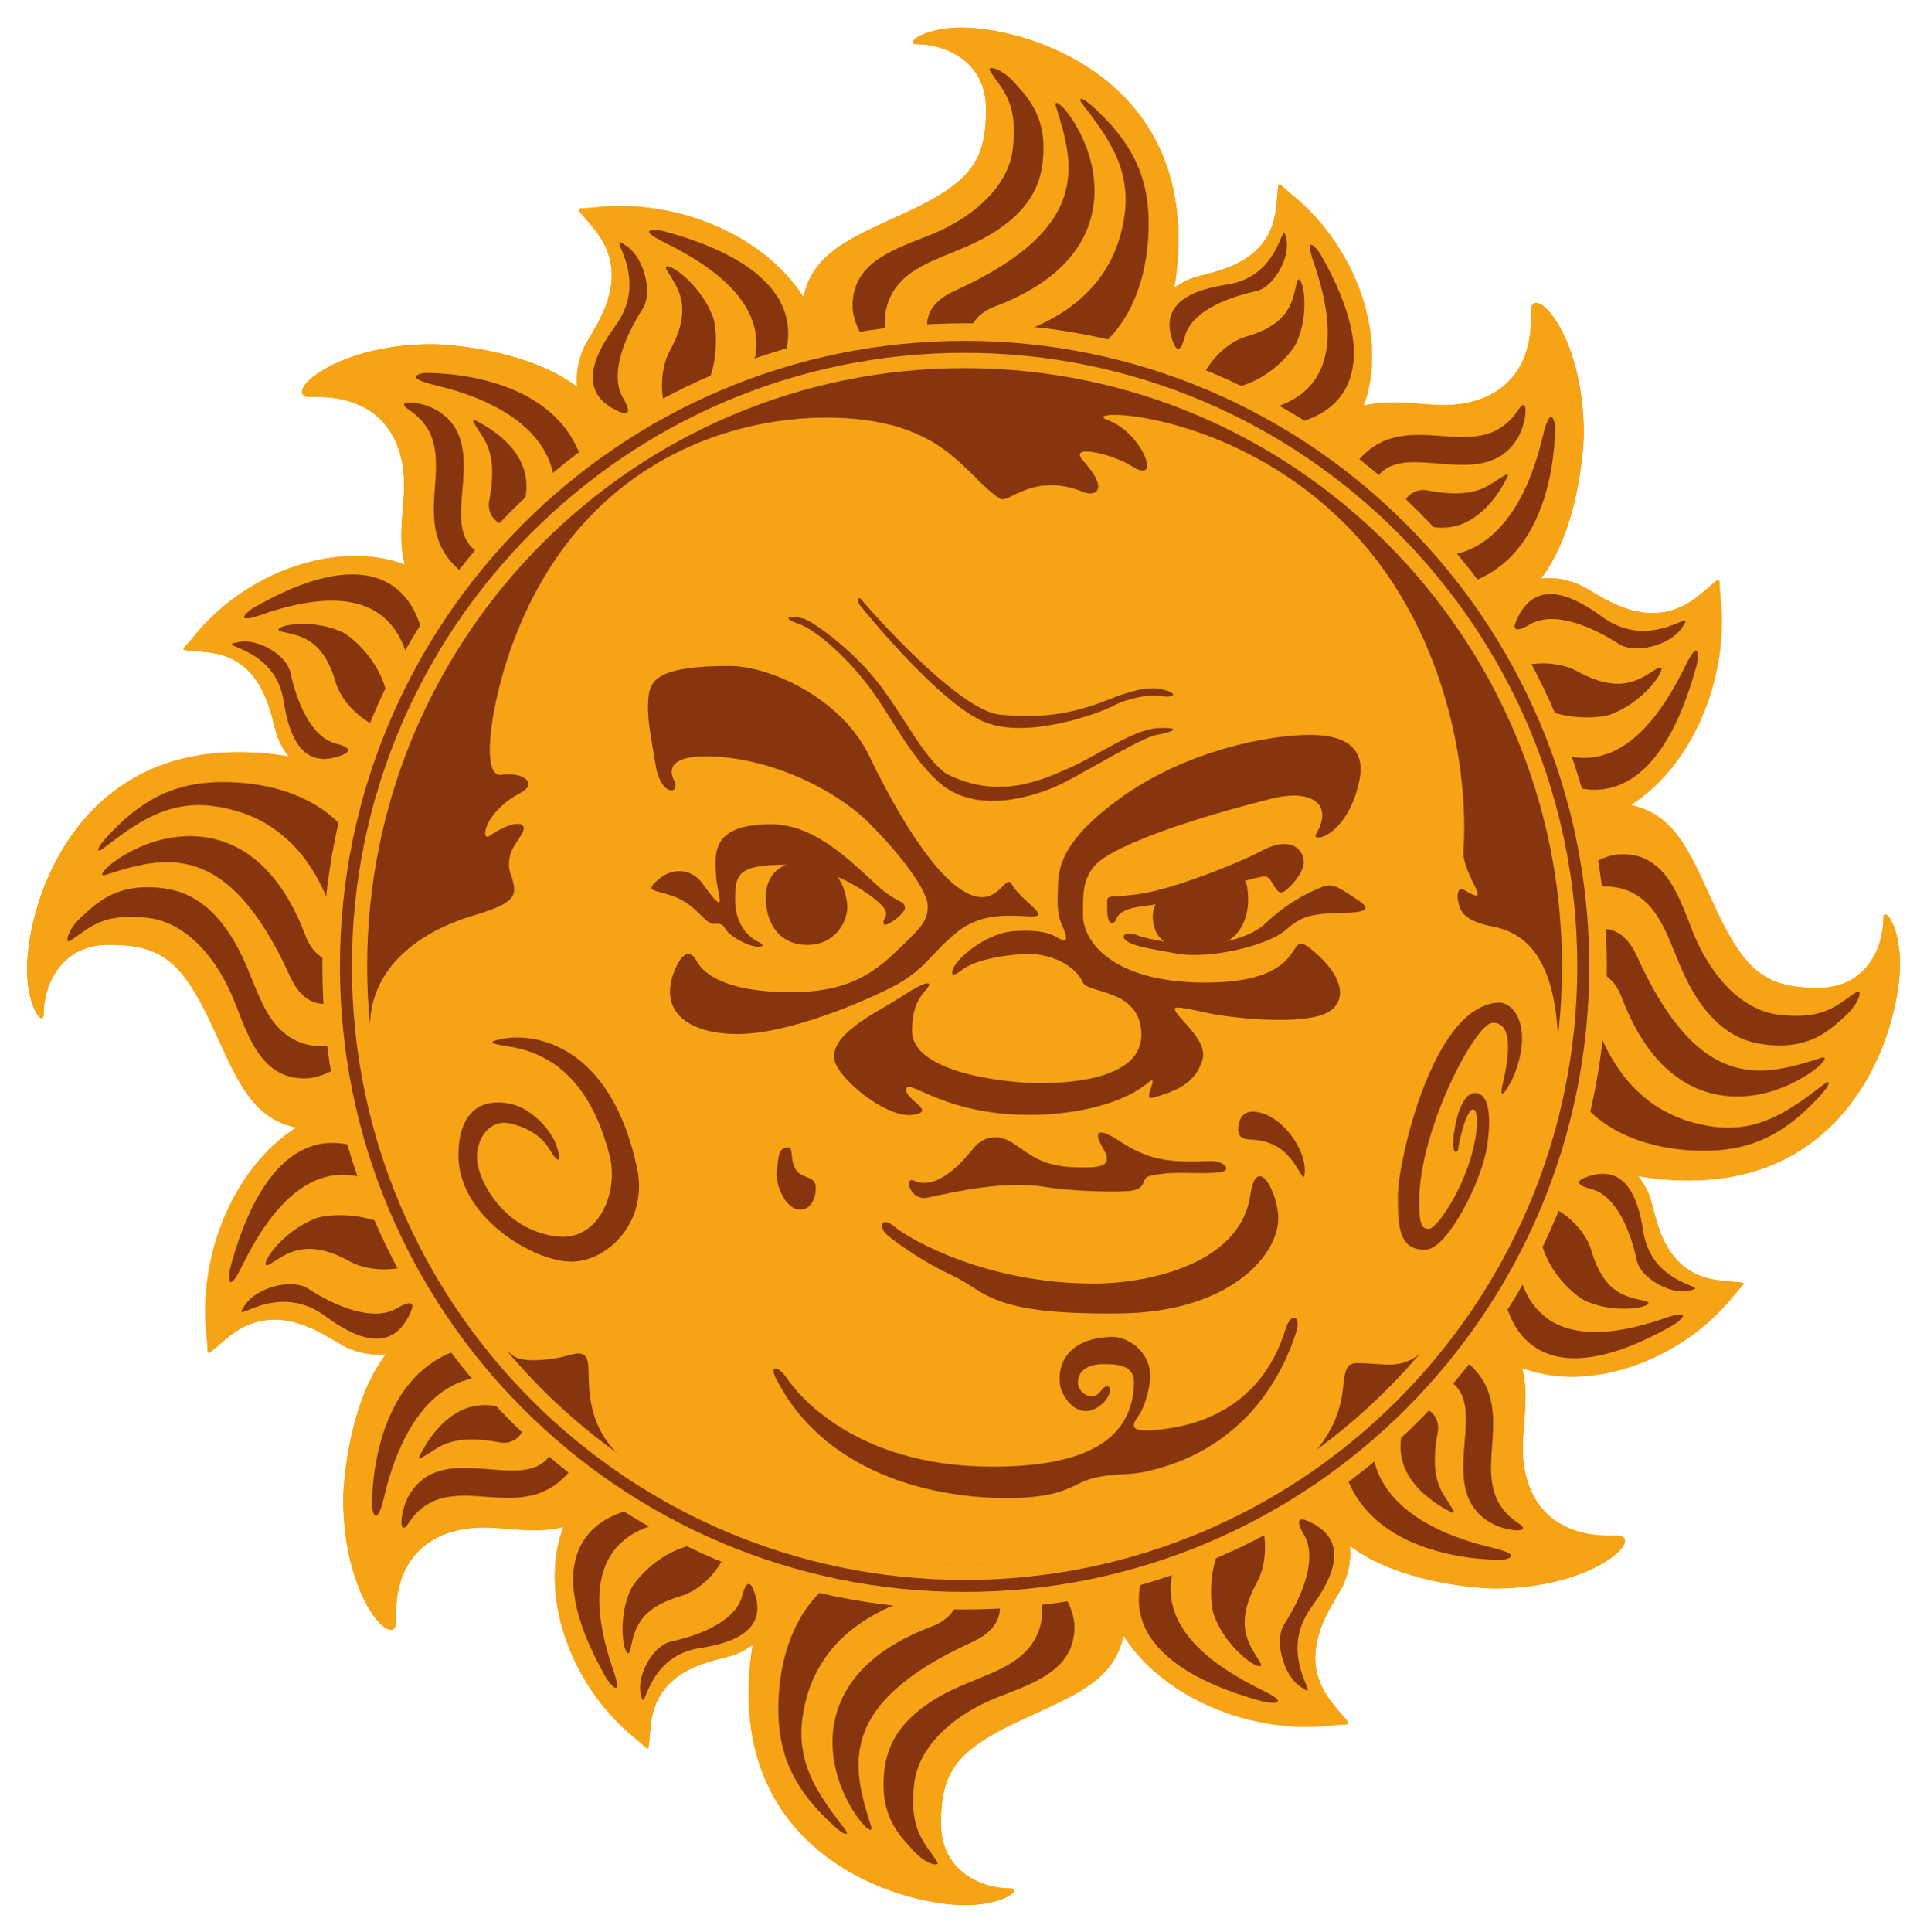 <svg xmlns="http://www.w3.org/2000/svg" version="1.1" xmlns:xlink="http://www.w3.org/1999/xlink" width="424" height="425"><svg width="424" height="425" viewBox="0 0 424 425" fill="none" xmlns="http://www.w3.org/2000/svg">
<path fill-rule="evenodd" clip-rule="evenodd" d="M418.042 211.138C418.454 224.331 408.887 259.692 371.603 259.692C334.32 259.692 331.025 231.657 331.025 217.322C331.025 202.987 339.737 176.664 354.086 176.664C368.436 176.664 371.508 187.193 377.844 200.608C384.211 214.055 388.994 217.322 400.049 217.322C411.105 217.322 414.399 207.776 414.399 202.131C414.399 199.245 417.788 203.05 418.042 211.138Z" fill="#F6A315"></path>
<path fill-rule="evenodd" clip-rule="evenodd" d="M391.401 229.978C385.351 229.915 378.572 228.329 372.522 218.18C367.517 209.744 366.757 200.23 359.059 196.329C354.498 194.014 348.923 195.251 346.737 196.329C345.28 197.059 342.556 199.596 344.203 196.329C346.705 191.35 352.566 187.988 356.779 187.925C367.961 187.703 370.115 200.389 373.662 207.715C378.002 216.69 384.369 222.398 391.401 223.223C401.823 224.46 404.452 220.749 408.57 218.18C409.742 217.451 409.235 220.495 406.321 223.223C402.773 226.521 398.972 230.042 391.401 229.978Z" fill="#86350F"></path>
<path fill-rule="evenodd" clip-rule="evenodd" d="M393.904 238.503C384.179 243.102 366.314 244.719 356.747 219.221C353.991 211.863 345.977 211.832 341.922 215.542C339.578 217.699 341.004 209.326 347.878 205.647C351.394 203.776 356.747 202.793 360.2 210.404C374.011 240.882 388.044 236.759 400.778 232.7C402.9 232.065 400.24 235.522 393.904 238.503Z" fill="#86350F"></path>
<path fill-rule="evenodd" clip-rule="evenodd" d="M376.26 253.13C360.549 253.574 344.108 246.66 342.62 228.71C342.176 223.382 349.272 220.274 351.521 226.236C357.634 242.189 368.468 246.724 377.052 247.865C387.221 249.198 394.094 244.091 401.538 238.351C402.425 237.685 403.788 237.875 398.529 243.077C392.067 249.546 385.352 252.876 376.26 253.13Z" fill="#86350F"></path>
<path fill-rule="evenodd" clip-rule="evenodd" d="M378.54 131.314C380.916 152.594 368.974 175.143 351.742 180.376C334.478 185.609 317.341 162.553 321.49 145.839C325.386 130.204 337.297 124.02 347.687 128.713C351.773 130.553 362.48 139.845 373.377 131.346C379.459 126.557 377.97 126.113 378.54 131.314Z" fill="#F6A315"></path>
<path fill-rule="evenodd" clip-rule="evenodd" d="M373.251 146.567C360.834 191.982 334.004 168.83 330.868 159.57C329.917 156.747 332.071 158.84 334.415 160.743C350.951 174.031 362.608 163.344 370.78 146.567C374.107 139.748 373.758 144.791 373.251 146.567Z" fill="#86350F"></path>
<path fill-rule="evenodd" clip-rule="evenodd" d="M347.118 147.71C357.001 153.165 361.341 148.979 364.603 147.076C367.771 145.205 362.925 153.99 354.34 157.193C352.376 157.922 339.452 159.857 331.089 149.518C329.157 147.171 340.054 143.841 347.118 147.71Z" fill="#86350F"></path>
<path fill-rule="evenodd" clip-rule="evenodd" d="M352.471 135.657C363.716 143.967 374.043 132.391 369.956 138.258C367.422 141.905 359.851 143.998 356.24 141.683C350.253 137.814 341.891 134.23 336.569 137.402C334.51 138.639 332.419 139.273 333.655 136.482C337.741 127.063 346.009 130.9 352.471 135.657Z" fill="#86350F"></path>
<path fill-rule="evenodd" clip-rule="evenodd" d="M348.479 95.348C348.479 99.281 346.547 131.407 326.875 135.213C307.204 139.019 285.094 132.01 288.641 105.528C291.334 85.263 305.43 88.466 315.63 89.068C328.079 89.798 337.392 83.391 336.854 68.866C336.537 61.54 348.479 72.64 348.479 95.348Z" fill="#F6A315"></path>
<path fill-rule="evenodd" clip-rule="evenodd" d="M342.144 93.477C342.144 93.477 343.157 121.988 322.757 128.363C304.29 134.135 289.528 116.343 296.497 104.609C307.426 86.215 324.69 104.419 334.129 90.084C336.315 86.785 336.062 92.494 334.129 96.014C327.794 107.463 312.811 98.869 305.494 102.801C298.176 106.734 303.561 118.119 309.295 120.625C320.984 125.731 333.971 119.356 339.451 96.014C341.32 88.181 342.144 93.477 342.144 93.477Z" fill="#86350F"></path>
<path fill-rule="evenodd" clip-rule="evenodd" d="M330.835 106.482C329.156 109.432 322.725 119.739 311.385 114.76C306.19 112.476 309.706 107.053 314.046 107.878C323.707 109.717 326.875 107.243 329.092 105.816C332.102 103.913 332.514 103.533 330.835 106.482Z" fill="#86350F"></path>
<path fill-rule="evenodd" clip-rule="evenodd" d="M284.144 42.736C299.602 55.105 306.508 77.622 298.62 92.338C290.764 107.022 264.504 103.216 256.3 89.547C248.634 76.798 252.372 64.968 262.223 61.226C266.088 59.767 279.17 58.816 280.723 46.13C281.641 38.994 280.374 39.692 284.144 42.736Z" fill="#F6A315"></path>
<path fill-rule="evenodd" clip-rule="evenodd" d="M290.669 56.151C312.178 93.954 279.551 96.364 271.473 92.368C269.002 91.163 271.79 91.1 274.546 90.814C294.027 88.689 294.692 74.069 289.054 57.768C286.773 51.14 289.814 54.66 290.669 56.151Z" fill="#86350F"></path>
<path fill-rule="evenodd" clip-rule="evenodd" d="M274.325 74.004C284.335 71.086 284.461 65.536 285.316 62.174C286.172 58.876 288.738 67.788 285.221 75.494C284.398 77.27 277.239 86.975 265.012 85.675C262.224 85.389 267.166 76.065 274.325 74.004Z" fill="#86350F"></path>
<path fill-rule="evenodd" clip-rule="evenodd" d="M269.952 62.614C282.718 60.679 281.894 46.376 283.066 52.878C283.795 56.906 280.215 63.248 276.319 64.073C269.889 65.468 262.065 68.576 260.671 74.126C260.132 76.283 259.214 78.059 258.168 75.427C254.716 66.61 262.603 63.724 269.952 62.614Z" fill="#86350F"></path>
<path fill-rule="evenodd" clip-rule="evenodd" d="M213.219 419.088C200.041 419.501 164.722 409.923 164.722 372.595C164.722 335.267 192.724 331.969 207.042 331.969C221.36 331.969 247.652 340.69 247.652 355.057C247.652 369.423 237.135 372.5 223.736 378.843C210.305 385.217 207.042 390.006 207.042 401.075C207.042 412.143 216.577 415.441 222.215 415.441C225.098 415.441 221.297 418.835 213.219 419.088Z" fill="#F6A315"></path>
<path fill-rule="evenodd" clip-rule="evenodd" d="M194.403 392.416C194.467 386.359 196.05 379.572 206.187 373.514C214.613 368.503 224.116 367.742 228.012 360.036C230.325 355.469 229.089 349.887 228.012 347.699C227.284 346.24 224.75 343.512 228.012 345.162C232.986 347.667 236.343 353.534 236.407 357.752C236.597 368.947 223.958 371.104 216.64 374.624C207.676 378.969 201.974 385.344 201.15 392.384C199.915 402.818 203.621 405.451 206.187 409.574C206.916 410.747 203.875 410.24 201.15 407.322C197.856 403.801 194.34 400.027 194.403 392.416Z" fill="#86350F"></path>
<path fill-rule="evenodd" clip-rule="evenodd" d="M185.883 394.951C181.29 385.215 179.674 367.328 205.142 357.75C212.491 354.991 212.523 346.967 208.817 342.908C206.663 340.561 215.026 341.988 218.7 348.87C220.569 352.391 221.551 357.75 213.949 361.207C183.507 375.035 187.657 389.084 191.68 401.833C192.313 403.958 188.861 401.294 185.883 394.951Z" fill="#86350F"></path>
<path fill-rule="evenodd" clip-rule="evenodd" d="M171.279 377.287C170.835 361.556 177.741 345.096 195.67 343.606C200.992 343.162 204.096 350.266 198.141 352.518C182.207 358.638 177.677 369.485 176.537 378.079C175.207 388.26 180.307 395.142 186.04 402.595C186.705 403.483 186.515 404.846 181.32 399.614C174.858 393.112 171.532 386.357 171.279 377.287Z" fill="#86350F"></path>
<path fill-rule="evenodd" clip-rule="evenodd" d="M292.95 379.574C271.663 381.953 249.172 369.997 243.946 352.744C238.719 335.46 261.748 318.302 278.442 322.457C294.058 326.358 300.235 338.282 295.547 348.653C293.71 352.744 284.429 363.464 292.918 374.373C297.701 380.494 298.145 378.972 292.95 379.574Z" fill="#F6A315"></path>
<path fill-rule="evenodd" clip-rule="evenodd" d="M277.713 374.273C232.352 361.841 255.476 334.979 264.726 331.84C267.545 330.888 265.454 333.045 263.554 335.392C250.281 351.947 260.956 363.649 277.713 371.8C284.524 375.13 279.487 374.749 277.713 374.273Z" fill="#86350F"></path>
<path fill-rule="evenodd" clip-rule="evenodd" d="M276.573 348.079C271.124 357.974 275.306 362.319 277.206 365.586C279.075 368.757 270.301 363.905 267.101 355.31C266.373 353.344 264.44 340.404 274.767 332.032C277.111 330.129 280.437 341.039 276.573 348.079Z" fill="#86350F"></path>
<path fill-rule="evenodd" clip-rule="evenodd" d="M288.611 353.474C280.312 364.732 291.874 375.071 286.014 370.98C282.371 368.443 280.28 360.863 282.593 357.248C286.457 351.254 290.037 342.881 286.869 337.553C285.633 335.492 285 333.399 287.788 334.635C297.196 338.727 293.363 346.972 288.611 353.474Z" fill="#86350F"></path>
<path fill-rule="evenodd" clip-rule="evenodd" d="M328.839 349.443C324.911 349.443 292.822 347.508 289.021 327.814C285.22 308.119 292.22 285.982 318.671 289.534C338.912 292.23 335.713 306.343 335.111 316.555C334.382 329.019 340.781 338.343 355.289 337.804C362.638 337.487 351.551 349.443 328.839 349.443Z" fill="#F6A315"></path>
<path fill-rule="evenodd" clip-rule="evenodd" d="M330.741 343.134C330.741 343.134 302.263 344.148 295.896 323.724C290.131 305.235 307.902 290.456 319.622 297.433C337.995 308.375 319.812 325.659 334.13 335.11C337.425 337.298 331.723 337.044 328.207 335.11C316.771 328.767 325.356 313.766 321.428 306.44C317.5 299.114 306.128 304.505 303.626 310.246C298.526 321.948 304.893 334.951 328.207 340.438C336.031 342.309 330.741 343.134 330.741 343.134Z" fill="#86350F"></path>
<path fill-rule="evenodd" clip-rule="evenodd" d="M317.753 331.81C314.807 330.129 304.513 323.691 309.486 312.337C311.766 307.136 317.183 310.657 316.36 315.001C314.522 324.674 316.993 327.846 318.419 330.066C320.319 333.079 320.699 333.491 317.753 331.81Z" fill="#86350F"></path>
<path fill-rule="evenodd" clip-rule="evenodd" d="M381.423 285.061C369.069 300.538 346.579 307.452 331.881 299.555C317.214 291.69 321.015 265.399 334.668 257.184C347.402 249.51 359.218 253.252 362.956 263.115C364.413 266.984 365.363 280.082 378.034 281.636C385.161 282.556 384.464 281.256 381.423 285.061Z" fill="#F6A315"></path>
<path fill-rule="evenodd" clip-rule="evenodd" d="M368.024 291.566C330.265 313.1 327.858 280.434 331.849 272.347C333.053 269.874 333.116 272.664 333.401 275.424C335.524 294.928 350.127 295.594 366.409 289.949C373.029 287.697 369.513 290.742 368.024 291.566Z" fill="#86350F"></path>
<path fill-rule="evenodd" clip-rule="evenodd" d="M350.19 275.202C353.105 285.223 358.648 285.35 362.006 286.207C365.3 287.063 356.399 289.632 348.702 286.111C346.928 285.287 337.235 278.119 338.533 265.878C338.818 263.118 348.131 268.066 350.19 275.202Z" fill="#86350F"></path>
<path fill-rule="evenodd" clip-rule="evenodd" d="M361.562 270.854C363.494 283.635 377.781 282.81 371.319 283.984C367.296 284.713 360.96 281.129 360.137 277.228C358.743 270.79 355.638 262.957 350.063 261.562C347.909 261.022 346.135 260.103 348.765 259.056C357.571 255.599 360.453 263.496 361.562 270.854Z" fill="#86350F"></path>
<path fill-rule="evenodd" clip-rule="evenodd" d="M5.958 214.024C5.546 200.83 15.113 165.469 52.396 165.469C89.68 165.469 92.974 193.504 92.974 207.839C92.974 222.174 84.263 248.497 69.913 248.497C55.564 248.497 52.491 237.968 46.156 224.553C39.789 211.106 35.006 207.839 23.95 207.839C12.895 207.839 9.601 217.385 9.601 223.03C9.601 225.948 6.211 222.111 5.958 214.024Z" fill="#F6A315"></path>
<path fill-rule="evenodd" clip-rule="evenodd" d="M32.598 195.181C38.649 195.244 45.428 196.83 51.478 206.978C56.483 215.414 57.243 224.929 64.94 228.83C69.502 231.145 75.077 229.908 77.263 228.83C78.72 228.1 81.444 225.563 79.797 228.83C77.294 233.809 71.434 237.17 67.221 237.234C56.039 237.456 53.885 224.77 50.337 217.444C45.998 208.469 39.631 202.76 32.598 201.936C22.177 200.699 19.547 204.378 15.43 206.978C14.258 207.708 14.764 204.663 17.679 201.936C21.226 198.637 25.028 195.117 32.598 195.181Z" fill="#86350F"></path>
<path fill-rule="evenodd" clip-rule="evenodd" d="M30.096 186.657C39.821 182.058 57.687 180.441 67.253 205.939C70.009 213.297 78.023 213.329 82.078 209.618C84.422 207.461 82.996 215.834 76.122 219.513C72.606 221.384 67.253 222.367 63.8 214.756C49.989 184.278 35.956 188.433 23.222 192.46C21.068 193.126 23.761 189.67 30.096 186.657Z" fill="#86350F"></path>
<path fill-rule="evenodd" clip-rule="evenodd" d="M47.739 172.067C63.451 171.623 79.891 178.537 81.38 196.487C81.824 201.815 74.728 204.923 72.479 198.961C66.365 183.008 55.532 178.473 46.948 177.331C36.779 175.999 29.905 181.105 22.461 186.846C21.574 187.512 20.212 187.322 25.439 182.12C31.933 175.651 38.648 172.321 47.739 172.067Z" fill="#86350F"></path>
<path fill-rule="evenodd" clip-rule="evenodd" d="M45.458 293.849C43.083 272.537 55.025 250.02 72.257 244.787C89.521 239.554 106.658 262.611 102.508 279.324C98.612 294.96 86.701 301.144 76.343 296.45C72.257 294.611 61.55 285.318 50.653 293.818C44.54 298.638 46.028 299.082 45.458 293.849Z" fill="#F6A315"></path>
<path fill-rule="evenodd" clip-rule="evenodd" d="M50.749 278.596C63.166 233.181 89.997 256.332 93.133 265.593C94.083 268.416 91.929 266.322 89.585 264.419C73.05 251.131 61.392 261.819 53.22 278.596C49.862 285.414 50.242 280.404 50.749 278.596Z" fill="#86350F"></path>
<path fill-rule="evenodd" clip-rule="evenodd" d="M76.883 277.451C67 271.996 62.66 276.15 59.398 278.085C56.23 279.956 61.077 271.171 69.661 267.968C71.625 267.239 84.549 265.304 92.912 275.643C94.813 278.022 83.947 281.352 76.883 277.451Z" fill="#86350F"></path>
<path fill-rule="evenodd" clip-rule="evenodd" d="M71.528 289.505C60.283 281.196 49.956 292.772 54.043 286.905C56.577 283.257 64.148 281.164 67.759 283.479C73.746 287.349 82.108 290.932 87.43 287.761C89.489 286.524 91.58 285.858 90.344 288.681C86.226 298.131 77.99 294.294 71.528 289.505Z" fill="#86350F"></path>
<path fill-rule="evenodd" clip-rule="evenodd" d="M75.519 329.811C75.519 325.878 77.452 293.752 97.123 289.946C116.794 286.14 138.905 293.149 135.357 319.631C132.665 339.896 118.568 336.693 108.368 336.091C95.919 335.361 86.606 341.767 87.145 356.293C87.462 363.619 75.519 352.55 75.519 329.811Z" fill="#F6A315"></path>
<path fill-rule="evenodd" clip-rule="evenodd" d="M81.856 331.711C81.856 331.711 80.842 303.2 101.242 296.825C119.71 291.053 134.471 308.845 127.502 320.58C116.574 338.974 99.31 320.77 89.87 335.105C87.684 338.403 87.938 332.694 89.87 329.174C96.206 317.725 111.189 326.32 118.506 322.387C125.823 318.455 120.438 307.069 114.705 304.564C103.016 299.458 90.029 305.832 84.549 329.174C82.68 337.008 81.856 331.711 81.856 331.711Z" fill="#86350F"></path>
<path fill-rule="evenodd" clip-rule="evenodd" d="M93.165 318.709C94.844 315.76 101.274 305.453 112.615 310.432C117.81 312.715 114.294 318.138 109.954 317.314C100.292 315.474 97.125 317.948 94.907 319.375C91.898 321.246 91.486 321.659 93.165 318.709Z" fill="#86350F"></path>
<path fill-rule="evenodd" clip-rule="evenodd" d="M139.823 382.457C124.365 370.088 117.46 347.571 125.347 332.856C133.203 318.172 159.463 321.978 167.667 335.646C175.333 348.396 171.595 360.225 161.744 363.967C157.879 365.426 144.797 366.378 143.245 379.064C142.358 386.168 143.625 385.47 139.823 382.457Z" fill="#F6A315"></path>
<path fill-rule="evenodd" clip-rule="evenodd" d="M133.331 369.041C111.822 331.238 144.449 328.827 152.527 332.823C154.998 334.029 152.21 334.092 149.454 334.377C129.973 336.502 129.308 351.123 134.946 367.424C137.227 374.052 134.186 370.532 133.331 369.041Z" fill="#86350F"></path>
<path fill-rule="evenodd" clip-rule="evenodd" d="M149.675 351.158C139.665 354.075 139.538 359.625 138.683 362.987C137.828 366.285 135.262 357.374 138.778 349.667C139.602 347.891 146.76 338.186 158.988 339.487C161.775 339.804 156.802 349.096 149.675 351.158Z" fill="#86350F"></path>
<path fill-rule="evenodd" clip-rule="evenodd" d="M154.047 362.543C141.281 364.478 142.105 378.781 140.933 372.311C140.204 368.284 143.784 361.941 147.648 361.116C154.079 359.721 161.903 356.613 163.297 351.063C163.835 348.906 164.754 347.13 165.799 349.762C169.284 358.547 161.396 361.433 154.047 362.543Z" fill="#86350F"></path>
<path fill-rule="evenodd" clip-rule="evenodd" d="M210.78 6.071C210.97 6.071 211.192 6.071 211.414 6.071C225.035 5.976 259.278 15.839 259.278 52.564C259.278 89.892 231.275 93.191 216.957 93.191C202.639 93.191 176.348 84.469 176.348 70.102C176.348 55.736 186.864 52.66 200.264 46.317C213.695 39.942 216.957 35.153 216.957 24.085C216.957 13.017 207.423 9.718 201.784 9.718C198.902 9.718 202.703 6.325 210.78 6.071Z" fill="#F6A315"></path>
<path fill-rule="evenodd" clip-rule="evenodd" d="M229.596 32.744C229.533 38.802 227.949 45.589 217.813 51.646C209.387 56.657 199.884 57.418 195.987 65.125C193.675 69.692 194.91 75.273 195.987 77.462C196.716 78.921 199.25 81.648 195.987 79.999C191.014 77.493 187.656 71.626 187.593 67.408C187.403 56.213 200.042 54.056 207.359 50.505C216.324 46.16 222.026 39.785 222.849 32.744C224.085 22.31 220.378 19.678 217.813 15.555C217.084 14.382 220.125 14.889 222.849 17.807C226.144 21.359 229.66 25.165 229.596 32.744Z" fill="#86350F"></path>
<path fill-rule="evenodd" clip-rule="evenodd" d="M238.118 30.24C242.711 39.976 244.327 57.863 218.859 67.441C211.51 70.2 211.478 78.224 215.184 82.283C217.338 84.63 208.975 83.203 205.301 76.321C203.432 72.8 202.45 67.441 210.052 63.984C240.494 50.156 236.344 36.107 232.321 23.358C231.688 21.201 235.141 23.897 238.118 30.24Z" fill="#86350F"></path>
<path fill-rule="evenodd" clip-rule="evenodd" d="M252.719 47.905C253.163 63.636 246.257 80.095 228.328 81.586C223.006 82.03 219.902 74.926 225.857 72.674C241.791 66.553 246.321 55.707 247.461 47.112C248.791 36.932 243.691 30.05 237.958 22.597C237.293 21.709 237.483 20.345 242.678 25.578C249.14 32.08 252.466 38.803 252.719 47.905Z" fill="#86350F"></path>
<path fill-rule="evenodd" clip-rule="evenodd" d="M131.049 45.622C152.336 43.243 174.827 55.2 180.053 72.452C185.28 89.737 162.251 106.894 145.557 102.739C129.941 98.838 123.764 86.914 128.452 76.543C130.289 72.452 139.57 61.733 131.081 50.823C126.298 44.702 125.854 46.193 131.049 45.622Z" fill="#F6A315"></path>
<path fill-rule="evenodd" clip-rule="evenodd" d="M146.286 50.917C191.647 63.349 168.523 90.212 159.274 93.351C156.454 94.303 158.545 92.146 160.446 89.799C173.718 73.244 163.043 61.574 146.286 53.391C139.476 50.029 144.512 50.41 146.286 50.917Z" fill="#86350F"></path>
<path fill-rule="evenodd" clip-rule="evenodd" d="M147.426 77.076C152.874 67.181 148.693 62.837 146.792 59.57C144.923 56.398 153.698 61.251 156.897 69.845C157.626 71.812 159.558 84.751 149.231 93.124C146.887 95.058 143.561 84.149 147.426 77.076Z" fill="#86350F"></path>
<path fill-rule="evenodd" clip-rule="evenodd" d="M135.39 71.716C143.689 60.458 132.127 50.119 137.987 54.21C141.63 56.747 143.721 64.327 141.408 67.942C137.544 73.936 133.964 82.309 137.132 87.637C138.367 89.698 139.001 91.791 136.213 90.555C126.805 86.432 130.638 78.186 135.39 71.716Z" fill="#86350F"></path>
<path fill-rule="evenodd" clip-rule="evenodd" d="M95.127 75.719C99.055 75.719 131.144 77.653 134.945 97.348C138.746 117.043 131.746 139.179 105.296 135.627C85.054 132.932 88.254 118.819 88.855 108.607C89.584 96.143 83.185 86.819 68.677 87.358C61.36 87.675 72.447 75.719 95.127 75.719Z" fill="#F6A315"></path>
<path fill-rule="evenodd" clip-rule="evenodd" d="M93.258 82.055C93.258 82.055 121.736 81.04 128.103 101.464C133.868 119.954 116.097 134.733 104.377 127.756C86.004 116.814 104.187 99.53 89.869 90.079C86.574 87.891 92.276 88.144 95.792 90.079C107.228 96.422 98.643 111.423 102.571 118.749C106.499 126.075 117.871 120.683 120.374 114.943C125.474 103.24 119.106 90.237 95.792 84.751C87.968 82.88 93.258 82.055 93.258 82.055Z" fill="#86350F"></path>
<path fill-rule="evenodd" clip-rule="evenodd" d="M106.247 93.38C109.193 95.061 119.488 101.499 114.515 112.853C112.234 118.054 106.818 114.534 107.641 110.189C109.478 100.516 107.008 97.344 105.582 95.124C103.682 92.112 103.301 91.699 106.247 93.38Z" fill="#86350F"></path>
<path fill-rule="evenodd" clip-rule="evenodd" d="M42.576 140.094C54.93 124.617 77.42 117.703 92.118 125.6C106.785 133.465 102.983 159.757 89.331 167.971C76.597 175.645 64.781 171.903 61.043 162.04C59.586 158.171 58.636 145.073 45.965 143.519C38.838 142.631 39.535 143.899 42.576 140.094Z" fill="#F6A315"></path>
<path fill-rule="evenodd" clip-rule="evenodd" d="M55.976 133.595C93.735 112.061 96.142 144.727 92.151 152.814C90.947 155.288 90.884 152.497 90.599 149.738C88.476 130.233 73.873 129.567 57.592 135.213C50.971 137.496 54.487 134.451 55.976 133.595Z" fill="#86350F"></path>
<path fill-rule="evenodd" clip-rule="evenodd" d="M73.81 149.963C70.896 139.942 65.353 139.815 61.995 138.958C58.7 138.102 67.602 135.533 75.299 139.054C77.073 139.878 86.766 147.046 85.467 159.287C85.151 162.078 75.869 157.099 73.81 149.963Z" fill="#86350F"></path>
<path fill-rule="evenodd" clip-rule="evenodd" d="M62.438 154.334C60.505 141.553 46.219 142.378 52.713 141.204C56.736 140.475 63.071 144.059 63.895 147.928C65.288 154.366 68.393 162.199 73.968 163.595C76.122 164.134 77.896 165.054 75.267 166.1C66.429 169.589 63.546 161.692 62.438 154.334Z" fill="#86350F"></path>
<path fill-rule="evenodd" clip-rule="evenodd" d="M212.238 71.117C290.227 71.117 353.549 134.514 353.549 212.595C353.549 290.676 290.227 354.073 212.238 354.073C134.25 354.073 70.928 290.676 70.928 212.595C70.928 134.514 134.25 71.117 212.238 71.117Z" fill="#F6A315"></path>
<path fill-rule="evenodd" clip-rule="evenodd" d="M212.237 74.984C136.371 74.984 74.791 136.637 74.791 212.593C74.791 288.549 136.371 350.202 212.237 350.202C288.103 350.202 349.683 288.549 349.683 212.593C349.651 136.637 288.071 74.984 212.237 74.984ZM212.237 77.617C286.583 77.617 347.054 138.16 347.054 212.593C347.054 287.027 286.583 347.57 212.237 347.57C137.891 347.57 77.42 287.027 77.42 212.593C77.42 138.16 137.891 77.617 212.237 77.617Z" fill="#86350F"></path>
<path fill-rule="evenodd" clip-rule="evenodd" d="M212.237 80.984C284.777 80.984 343.696 139.942 343.696 212.599C343.696 285.225 284.809 344.214 212.237 344.214C139.697 344.214 80.778 285.257 80.778 212.599C80.778 139.942 139.666 80.984 212.237 80.984Z" fill="#86350F"></path>
<path fill-rule="evenodd" clip-rule="evenodd" d="M328.619 203.873C322.062 202.636 321.365 200.321 321.016 199.052C320.288 196.388 321.048 195.12 321.998 195.69C329.316 200.13 321.587 192.582 321.998 187.001C323.17 170.795 318.862 138.034 295.738 115.072C269.953 89.447 236.534 89.828 243.756 92.428C251.264 95.124 255.92 107.017 249.015 102.545C244.929 99.913 234.76 97.439 238.34 101.372C244.073 107.683 241.159 109.364 238.34 108.222C227.348 103.75 221.899 110.886 220.062 109.713C213.125 105.336 209.039 94.997 190.761 92.46C167.985 89.288 126.996 97.693 111.569 145.169C107.989 156.174 105.709 171.239 110.429 170.446C114.705 169.716 118.633 172.222 114.547 174.41C106.216 178.882 105.804 185.193 107.641 183.924C113.153 180.15 116.827 180.531 114.547 183.924C112.741 186.62 112.107 187.603 112.012 189.665C111.886 192.075 112.456 191.821 112.931 194.263C113.47 197.054 113.406 198.672 104.188 201.399C91.106 205.268 81.001 213.863 81.412 226.612C84.2 253.125 94.939 277.323 111.094 296.796C111.759 297.399 112.424 297.874 112.931 298.255C115.148 300.031 122.181 299.016 124.715 298.255C128.643 297.05 129.435 297.906 129.498 301.775C129.593 306.723 129.783 313.795 135.928 319.821C157.437 335.202 183.792 344.304 212.238 344.304C241.064 344.304 267.736 335.075 289.403 319.313C295.516 312.114 295.358 305.771 295.707 303.456C296.182 300.316 297.005 299.872 298.748 299.872C304.861 299.936 308.377 301.426 312.907 297.399C328.999 278.306 339.706 254.711 342.842 228.642C342.24 214.592 338.122 205.68 328.619 203.873Z" fill="#F6A315"></path>
<path fill-rule="evenodd" clip-rule="evenodd" d="M125.664 277.547C117.397 277.547 100.861 267.716 100.861 254.174C100.861 245.611 104.948 241.33 112.233 242.82C117.238 243.835 121.261 248.878 122.275 251.573C123.289 254.269 123.479 256.426 121.768 254.174C120.754 252.842 119.392 248.814 112.202 247.133C107.418 246.023 103.871 251.446 105.264 256.933C106.595 262.166 112.265 270.824 122.623 272.029C131.556 273.076 136.244 262.515 134.122 254.174C130.352 239.458 122.75 231.942 112.202 230.261C109.097 229.754 106.215 229.341 110.554 228.517C117.333 227.185 134.28 229.437 140.172 256.933C142.675 268.541 133.932 277.547 125.664 277.547Z" fill="#86350F"></path>
<path fill-rule="evenodd" clip-rule="evenodd" d="M333.149 236.507C332.579 237.966 329.284 244.087 330.773 237.839C332.927 228.61 331.597 224.804 328.334 225.026C324.565 225.28 312.432 248.273 312.274 263.845C312.211 269.807 312.939 270.41 314.555 270.315C316.139 270.22 323.329 260.261 324.818 249.193C325.198 246.243 324.945 244.214 324.184 244.055C322.854 243.77 321.207 250.113 320.858 252.65C320.668 254.013 319.116 254.172 320.035 248.59C320.953 242.945 322.822 240.154 324.85 240.44C326.529 240.662 328.493 242.755 327.289 251.603C326.212 259.785 318.514 274.533 313.921 274.882C307.301 275.389 307.586 268.602 307.586 262.545C307.586 256.487 314.935 221.126 329.823 220.555C333.561 220.618 337.14 226.58 333.149 236.507Z" fill="#86350F"></path>
<path fill-rule="evenodd" clip-rule="evenodd" d="M179.484 261.024C179.611 263.72 178.249 266.13 176.095 266.13C172.959 266.13 170.519 260.897 170.931 257.504C171.343 254.111 171.311 252.43 173.402 252.43C174.732 252.43 173.624 255.221 175.239 257.504C176.443 259.217 179.357 258.741 179.484 261.024Z" fill="#86350F"></path>
<path fill-rule="evenodd" clip-rule="evenodd" d="M285.127 293.34C283.796 296.987 277.302 318.458 251.676 323.817C248.065 324.578 244.358 324.071 239.987 325.34C235.616 326.608 234.254 329.558 221.298 329.558C208.342 329.558 182.304 325.847 170.741 303.266C169.158 300.158 171.248 300.412 173.181 303.266C175.113 306.121 187.657 322.644 218.288 322.644C235.521 322.644 249.078 318.584 249.522 304.408C249.649 300.158 245.784 300.095 242.743 300.095C239.702 300.095 237.263 301.3 237.168 304.027C237.104 306.025 239.354 307.675 240.906 307.072C242.299 306.533 242.395 305.011 243.693 304.979C244.96 304.915 244.137 308.372 240.906 309.926C236.756 311.956 233.525 307.199 233.208 304.408C232.606 298.763 236.313 294.291 244.675 294.101C248.381 294.006 254.02 297.811 252.943 304.408C251.866 311.005 249.775 311.893 249.522 313.225C249.237 314.557 250.599 315.032 255.699 314.43C260.799 313.827 277.049 311.322 282.814 292.515C284.176 288.17 286.457 289.693 285.127 293.34Z" fill="#86350F"></path>
<path fill-rule="evenodd" clip-rule="evenodd" d="M243.471 254.334C243.218 253.161 242.837 253.224 241.887 250.972C240.842 248.562 242.489 248.498 246.259 250.972C252.657 255.19 256.965 255.825 266.247 255.412C269.129 255.285 272.012 257.696 267.482 257.981C261.749 258.33 258.803 257.505 253.291 258.615C250.757 259.123 252.626 261.375 248.951 261.945C246.575 262.326 235.995 262.136 230.04 261.121C221.17 259.63 210.052 262.199 204.065 263.468C200.169 264.292 198.87 258.679 201.087 259.725C206.377 262.199 212.364 254.873 214.202 252.59C216.039 250.306 219.333 249.038 223.198 251.67C227.062 254.271 229.343 256.554 236.755 256.808C242.046 256.966 243.946 256.491 243.471 254.334Z" fill="#86350F"></path>
<path fill-rule="evenodd" clip-rule="evenodd" d="M241 282.368C251.707 282.337 272.835 278.531 275.116 262.864C276.51 253.318 281.324 262.642 281.261 268.129C281.134 276.374 270.333 288.616 246.638 288.933C217.274 289.314 217.179 284.081 209.481 280.561C203.938 278.055 197.571 273.71 195.322 271.776C193.041 269.841 193.96 267.494 196.747 269.81C200.137 272.664 217.179 282.464 241 282.368Z" fill="#86350F"></path>
<path fill-rule="evenodd" clip-rule="evenodd" d="M280.691 252.079C275.623 249.447 272.836 252.079 272.424 248.527C272.646 244.309 275.116 244.309 277.175 244.753C282.244 245.863 287.122 252.619 287.09 257.376C287.027 262.101 285.76 254.712 280.691 252.079Z" fill="#86350F"></path>
<path fill-rule="evenodd" clip-rule="evenodd" d="M168.492 197.469C168.492 193.346 170.615 189.477 177.647 189.477C184.679 189.477 186.421 196.707 186.421 199.657C186.421 202.606 183.887 207.871 177.647 207.871C171.438 207.871 168.492 203.05 168.492 197.469Z" fill="#86350F"></path>
<path fill-rule="evenodd" clip-rule="evenodd" d="M254.685 198.228C253.608 199.751 253.449 201.653 253.861 203.525C254.78 207.711 258.993 209.17 263.681 208.884C273.406 208.345 274.895 201.209 274.61 196.991C274.42 194.296 274.229 193.439 272.234 192.773C270.048 193.947 260.355 196.896 254.685 198.228Z" fill="#86350F"></path>
<path fill-rule="evenodd" clip-rule="evenodd" d="M189.62 131.976C191.109 133.91 210.971 156.427 220.062 157.22C228.266 157.95 235.077 157.474 244.01 153.858C251.707 150.782 254.558 151.194 256.902 151.987C259.214 152.78 257.947 153.573 255.318 153.097C252.689 152.622 247.684 153.795 245.055 155.222C242.426 156.681 225.89 162.961 216.261 158.679C206.599 154.398 191.236 135.623 189.652 133.688C188.036 131.785 188.923 131.088 189.62 131.976Z" fill="#86350F"></path>
<path fill-rule="evenodd" clip-rule="evenodd" d="M176.633 136.035C178.66 136.543 187.023 142.442 192.915 149.831C198.87 157.347 202.924 166.386 208.183 170.192C219.555 176.027 228.994 171.777 235.678 168.764C241.76 166.037 249.458 160.392 254.843 160.17C260.228 159.948 258.327 160.994 254.463 161.66C251.358 162.2 239.606 169.335 234.57 171.936C229.533 174.568 215.278 180.023 206.409 171.936C200.01 166.1 196.209 157.664 190.982 150.782C185.724 143.869 179.23 138.477 175.809 137.272C171.438 135.75 174.098 135.401 176.633 136.035Z" fill="#86350F"></path>
<path fill-rule="evenodd" clip-rule="evenodd" d="M144.86 193.475C148.091 190.684 152.241 191.223 154.426 194.204C156.612 197.185 158.513 199.659 158.354 197.946C158.196 196.234 157.404 194.204 157.436 189.574C157.467 184.944 159.717 181.328 169.631 181.328C179.546 181.328 187.497 189.828 193.199 194.965C197.507 198.866 199.059 197.978 199.123 199.723C199.154 200.959 194.846 204.194 194.466 203.275C193.959 202.101 195.828 201.721 194.466 199.723C193.104 197.724 183.221 190.24 172.799 190.24C162.377 190.24 161.744 192.333 161.744 197.915C161.744 203.497 164.817 206.224 166.812 207.175C168.808 208.127 167.351 208.603 165.387 208.032C163.391 207.461 160.255 205.685 159.526 204.226C158.925 203.021 158.006 203.243 156.992 203.243C155.187 203.275 153.286 199.215 148.63 197.344C143.941 195.568 141.629 196.297 144.86 193.475Z" fill="#86350F"></path>
<path fill-rule="evenodd" clip-rule="evenodd" d="M148.282 213.893C150.278 208.724 152.147 209.326 153.224 211.324C155.156 215.003 161.206 218.27 174.035 218.27C186.864 218.27 192.44 213.861 197.603 208.914C202.766 203.967 204.128 202.603 204.128 199.336C204.128 196.07 198.553 188.395 191.299 181.132C184.045 173.87 169.41 166.385 155.124 166.385C148.821 166.385 146.698 168.478 148.282 171.65C149.866 174.821 145.431 175.297 144.291 168.478C143.119 161.533 142.232 157.473 142.707 153.223C143.119 149.545 145.019 146.5 160.478 146.5C169.22 146.5 185.091 153.445 191.299 166.385C197.508 179.324 207.803 197.085 215.912 197.37C220.157 197.497 221.424 192.391 222.596 194.516C224.655 198.163 231.339 201.683 227.094 201.62C223.134 201.556 216.292 200.415 210.559 205.077C204.794 209.739 203.558 213.417 196.241 217.16C190.317 220.204 173.624 227.467 162.283 227.467C150.911 227.435 145.083 222.171 148.282 213.893Z" fill="#86350F"></path>
<path fill-rule="evenodd" clip-rule="evenodd" d="M292.063 222.746C286.805 225.537 271.885 224.173 265.233 222.746C258.581 221.319 256.997 220.811 259.848 224.015C262.699 227.218 265.518 230.104 264.536 233.275C262.857 238.825 257.694 240.348 253.513 241.521C251.264 242.155 255.54 235.686 252.467 238.286C247.748 242.282 237.928 245.263 226.492 245.263C207.645 245.263 199.979 237.176 199.409 239.523C198.807 241.87 206.568 244.502 200.676 245.263C194.784 246.024 183.38 236.542 183.475 232.419C183.602 226.901 193.042 222.714 198.617 219.067C204.16 215.452 205.174 215.959 204.002 217.418C202.703 219.035 200.707 220.907 200.676 226.679C200.581 236.288 222.374 238.286 228.773 238.286C235.172 238.286 251.39 237.462 251.137 227.408C250.884 217.45 239.353 218.623 238.276 216.149C236.724 212.566 231.339 209.426 224.813 209.902C219.967 210.251 214.519 211.202 211.604 213.422C208.658 215.674 209.514 213.295 209.989 212.534C211.478 210.06 217.401 205.145 223.293 204.827C230.769 204.447 231.719 205.906 233.461 206.667C234.697 207.238 234.918 206.381 233.936 204.13C233.208 202.449 232.543 201.18 232.733 196.487C232.923 192.268 231.972 186.148 246.354 175.682C260.735 165.248 278.759 161.664 288.262 161.664C297.227 161.664 300.331 165.502 299.127 171.559C296.657 183.959 288.262 185.672 289.593 183.42C293.457 176.95 288.674 173.462 279.71 175.714C268.971 178.378 251.707 183.388 243.598 188.272C237.928 191.698 238.308 196.265 238.308 201.497C238.308 206.73 244.358 216.149 265.201 216.149C288.896 216.149 282.56 204.066 288.262 208.633C296.498 215.23 296.055 220.653 292.063 222.746Z" fill="#86350F"></path>
<path fill-rule="evenodd" clip-rule="evenodd" d="M286.868 189.695C286.868 192.106 283.13 196.355 281.831 196.355C280.564 196.355 279.74 192.676 278.283 192.803C274.989 193.057 258.707 198.575 251.706 199.336C244.231 200.161 246.321 202.984 244.706 203.047C243.375 203.111 243.629 199.4 243.629 198.068C243.629 196.704 245.276 197.656 251.991 196.45C258.707 195.245 271.853 190.203 277.491 187.222C284.46 183.543 286.868 187.253 286.868 189.695Z" fill="#86350F"></path>
<path fill-rule="evenodd" clip-rule="evenodd" d="M295.009 200.862C288.072 201.021 286.298 201.623 282.719 204.731C279.139 207.839 266.468 211.138 258.866 209.774C251.263 208.442 249.3 207.966 247.906 207.015C246.48 206.063 247.494 204.731 250.06 205.683C252.626 206.634 255.508 207.015 258.866 207.649C262.826 208.379 273.532 207.776 278.506 203.082C283.479 198.357 288.135 196.264 290.543 195.28C292.95 194.266 293.964 194.805 297.733 197.31C301.535 199.72 301.946 200.704 295.009 200.862Z" fill="#86350F"></path>
<g clip-path="url(#clip0_13103_5479)">
<path fill-rule="evenodd" clip-rule="evenodd" d="M418.043 211.138C418.454 224.331 408.888 259.692 371.604 259.692C334.321 259.692 331.026 231.657 331.026 217.322C331.026 202.987 339.738 176.664 354.087 176.664C368.437 176.664 371.509 187.193 377.845 200.608C384.212 214.055 388.995 217.322 400.05 217.322C411.105 217.322 414.4 207.776 414.4 202.131C414.4 199.245 417.789 203.05 418.043 211.138Z" fill="#F6A315"></path>
<path fill-rule="evenodd" clip-rule="evenodd" d="M391.402 229.978C385.352 229.915 378.573 228.329 372.523 218.18C367.518 209.744 366.758 200.23 359.06 196.329C354.499 194.014 348.924 195.251 346.738 196.329C345.281 197.059 342.557 199.596 344.204 196.329C346.706 191.35 352.567 187.988 356.78 187.925C367.962 187.703 370.116 200.389 373.663 207.715C378.003 216.69 384.37 222.398 391.402 223.223C401.824 224.46 404.453 220.749 408.571 218.18C409.743 217.451 409.236 220.495 406.322 223.223C402.774 226.521 398.973 230.042 391.402 229.978Z" fill="#86350F"></path>
<path fill-rule="evenodd" clip-rule="evenodd" d="M393.905 238.503C384.18 243.102 366.315 244.719 356.748 219.221C353.992 211.863 345.978 211.832 341.923 215.542C339.579 217.699 341.005 209.326 347.879 205.647C351.395 203.776 356.748 202.793 360.201 210.404C374.012 240.882 388.045 236.759 400.779 232.7C402.901 232.065 400.24 235.522 393.905 238.503Z" fill="#86350F"></path>
<path fill-rule="evenodd" clip-rule="evenodd" d="M376.261 253.13C360.55 253.574 344.109 246.66 342.62 228.71C342.177 223.382 349.273 220.274 351.522 226.236C357.635 242.189 368.469 246.724 377.053 247.865C387.222 249.198 394.095 244.091 401.539 238.351C402.426 237.685 403.789 237.875 398.53 243.077C392.068 249.546 385.353 252.876 376.261 253.13Z" fill="#86350F"></path>
<path fill-rule="evenodd" clip-rule="evenodd" d="M378.541 131.314C380.917 152.594 368.975 175.143 351.743 180.376C334.479 185.609 317.341 162.553 321.491 145.839C325.387 130.204 337.298 124.02 347.688 128.713C351.774 130.553 362.481 139.845 373.378 131.346C379.46 126.557 377.971 126.113 378.541 131.314Z" fill="#F6A315"></path>
<path fill-rule="evenodd" clip-rule="evenodd" d="M373.252 146.567C360.835 191.982 334.005 168.83 330.869 159.57C329.918 156.747 332.072 158.84 334.416 160.743C350.952 174.031 362.609 163.344 370.781 146.567C374.108 139.748 373.759 144.791 373.252 146.567Z" fill="#86350F"></path>
<path fill-rule="evenodd" clip-rule="evenodd" d="M347.119 147.71C357.002 153.165 361.342 148.979 364.604 147.076C367.772 145.205 362.925 153.99 354.341 157.193C352.377 157.922 339.453 159.857 331.09 149.518C329.158 147.171 340.055 143.841 347.119 147.71Z" fill="#86350F"></path>
<path fill-rule="evenodd" clip-rule="evenodd" d="M352.472 135.657C363.717 143.967 374.044 132.391 369.957 138.258C367.423 141.905 359.852 143.998 356.241 141.683C350.254 137.814 341.892 134.23 336.57 137.402C334.511 138.639 332.42 139.273 333.656 136.482C337.742 127.063 346.01 130.9 352.472 135.657Z" fill="#86350F"></path>
<path fill-rule="evenodd" clip-rule="evenodd" d="M348.48 95.348C348.48 99.281 346.548 131.407 326.876 135.213C307.205 139.019 285.095 132.01 288.642 105.528C291.335 85.263 305.431 88.466 315.631 89.068C328.08 89.798 337.393 83.391 336.855 68.866C336.538 61.54 348.48 72.64 348.48 95.348Z" fill="#F6A315"></path>
<path fill-rule="evenodd" clip-rule="evenodd" d="M342.145 93.477C342.145 93.477 343.158 121.988 322.758 128.363C304.291 134.135 289.529 116.343 296.498 104.609C307.427 86.215 324.691 104.419 334.13 90.084C336.316 86.785 336.063 92.494 334.13 96.014C327.795 107.463 312.812 98.869 305.495 102.801C298.177 106.734 303.562 118.119 309.296 120.625C320.985 125.731 333.972 119.356 339.452 96.014C341.321 88.181 342.145 93.477 342.145 93.477Z" fill="#86350F"></path>
<path fill-rule="evenodd" clip-rule="evenodd" d="M330.836 106.482C329.157 109.432 322.726 119.739 311.386 114.76C306.191 112.476 309.707 107.053 314.047 107.878C323.708 109.717 326.876 107.243 329.093 105.816C332.103 103.913 332.515 103.533 330.836 106.482Z" fill="#86350F"></path>
<path fill-rule="evenodd" clip-rule="evenodd" d="M284.145 42.736C299.603 55.105 306.509 77.622 298.621 92.338C290.765 107.022 264.505 103.216 256.301 89.547C248.635 76.798 252.373 64.968 262.224 61.226C266.089 59.767 279.171 58.816 280.724 46.13C281.642 38.994 280.375 39.692 284.145 42.736Z" fill="#F6A315"></path>
<path fill-rule="evenodd" clip-rule="evenodd" d="M290.67 56.151C312.179 93.954 279.552 96.364 271.474 92.368C269.003 91.163 271.791 91.1 274.547 90.814C294.028 88.689 294.693 74.069 289.055 57.768C286.774 51.14 289.815 54.66 290.67 56.151Z" fill="#86350F"></path>
<path fill-rule="evenodd" clip-rule="evenodd" d="M274.326 74.004C284.335 71.086 284.462 65.536 285.317 62.174C286.173 58.876 288.739 67.788 285.222 75.494C284.399 77.27 277.24 86.975 265.013 85.675C262.225 85.389 267.167 76.065 274.326 74.004Z" fill="#86350F"></path>
<path fill-rule="evenodd" clip-rule="evenodd" d="M269.953 62.614C282.719 60.679 281.895 46.376 283.067 52.878C283.796 56.906 280.216 63.248 276.32 64.073C269.89 65.468 262.066 68.576 260.672 74.126C260.133 76.283 259.215 78.059 258.169 75.427C254.717 66.61 262.604 63.724 269.953 62.614Z" fill="#86350F"></path>
<path fill-rule="evenodd" clip-rule="evenodd" d="M213.22 419.088C200.042 419.501 164.723 409.923 164.723 372.595C164.723 335.267 192.725 331.969 207.043 331.969C221.361 331.969 247.653 340.69 247.653 355.057C247.653 369.424 237.136 372.5 223.737 378.843C210.306 385.217 207.043 390.006 207.043 401.075C207.043 412.143 216.578 415.441 222.216 415.441C225.099 415.441 221.298 418.835 213.22 419.088Z" fill="#F6A315"></path>
<path fill-rule="evenodd" clip-rule="evenodd" d="M194.404 392.416C194.468 386.359 196.051 379.572 206.188 373.514C214.614 368.503 224.117 367.742 228.013 360.036C230.326 355.469 229.09 349.887 228.013 347.699C227.285 346.24 224.751 343.512 228.013 345.162C232.987 347.667 236.344 353.534 236.408 357.752C236.598 368.947 223.959 371.104 216.641 374.624C207.677 378.969 201.975 385.344 201.151 392.384C199.916 402.818 203.622 405.451 206.188 409.574C206.917 410.747 203.876 410.24 201.151 407.322C197.857 403.801 194.341 400.027 194.404 392.416Z" fill="#86350F"></path>
<path fill-rule="evenodd" clip-rule="evenodd" d="M185.884 394.951C181.291 385.215 179.675 367.328 205.143 357.75C212.492 354.991 212.524 346.967 208.818 342.908C206.664 340.561 215.027 341.988 218.701 348.87C220.57 352.391 221.552 357.75 213.95 361.207C183.508 375.035 187.658 389.084 191.681 401.833C192.314 403.958 188.862 401.294 185.884 394.951Z" fill="#86350F"></path>
<path fill-rule="evenodd" clip-rule="evenodd" d="M171.28 377.287C170.836 361.556 177.742 345.096 195.671 343.606C200.993 343.162 204.097 350.266 198.142 352.518C182.208 358.638 177.678 369.485 176.538 378.079C175.208 388.26 180.308 395.142 186.041 402.595C186.706 403.483 186.516 404.846 181.321 399.614C174.859 393.112 171.533 386.357 171.28 377.287Z" fill="#86350F"></path>
<path fill-rule="evenodd" clip-rule="evenodd" d="M292.951 379.574C271.664 381.953 249.173 369.997 243.947 352.744C238.72 335.46 261.749 318.302 278.443 322.457C294.059 326.358 300.236 338.282 295.548 348.653C293.711 352.744 284.43 363.464 292.919 374.373C297.702 380.494 298.146 378.972 292.951 379.574Z" fill="#F6A315"></path>
<path fill-rule="evenodd" clip-rule="evenodd" d="M277.714 374.274C232.353 361.841 255.477 334.979 264.727 331.84C267.546 330.888 265.455 333.045 263.554 335.392C250.282 351.947 260.957 363.649 277.714 371.8C284.525 375.13 279.488 374.749 277.714 374.274Z" fill="#86350F"></path>
<path fill-rule="evenodd" clip-rule="evenodd" d="M276.574 348.079C271.125 357.974 275.306 362.319 277.207 365.586C279.076 368.757 270.302 363.905 267.102 355.31C266.374 353.344 264.441 340.404 274.768 332.032C277.112 330.129 280.438 341.039 276.574 348.079Z" fill="#86350F"></path>
<path fill-rule="evenodd" clip-rule="evenodd" d="M288.612 353.474C280.313 364.732 291.875 375.071 286.015 370.98C282.372 368.443 280.281 360.863 282.593 357.248C286.458 351.254 290.038 342.881 286.87 337.553C285.634 335.492 285.001 333.399 287.788 334.635C297.197 338.727 293.364 346.972 288.612 353.474Z" fill="#86350F"></path>
<path fill-rule="evenodd" clip-rule="evenodd" d="M328.841 349.443C324.913 349.443 292.824 347.508 289.023 327.814C285.222 308.119 292.222 285.982 318.673 289.534C338.914 292.23 335.715 306.343 335.113 316.555C334.384 329.019 340.783 338.343 355.291 337.804C362.64 337.487 351.553 349.443 328.841 349.443Z" fill="#F6A315"></path>
<path fill-rule="evenodd" clip-rule="evenodd" d="M330.742 343.134C330.742 343.134 302.264 344.148 295.897 323.724C290.132 305.235 307.903 290.456 319.623 297.433C337.996 308.375 319.813 325.659 334.131 335.11C337.426 337.298 331.724 337.044 328.208 335.11C316.772 328.767 325.357 313.766 321.429 306.44C317.501 299.114 306.129 304.505 303.626 310.246C298.527 321.948 304.894 334.951 328.208 340.438C336.032 342.309 330.742 343.134 330.742 343.134Z" fill="#86350F"></path>
<path fill-rule="evenodd" clip-rule="evenodd" d="M317.754 331.81C314.808 330.129 304.513 323.691 309.487 312.337C311.767 307.136 317.184 310.657 316.361 315.001C314.523 324.674 316.994 327.846 318.42 330.066C320.32 333.079 320.7 333.491 317.754 331.81Z" fill="#86350F"></path>
<path fill-rule="evenodd" clip-rule="evenodd" d="M381.424 285.061C369.07 300.538 346.58 307.452 331.882 299.555C317.215 291.69 321.016 265.399 334.669 257.184C347.403 249.51 359.219 253.252 362.957 263.115C364.414 266.984 365.364 280.082 378.035 281.636C385.162 282.556 384.465 281.256 381.424 285.061Z" fill="#F6A315"></path>
<path fill-rule="evenodd" clip-rule="evenodd" d="M368.025 291.566C330.266 313.1 327.859 280.434 331.85 272.347C333.054 269.874 333.117 272.664 333.402 275.424C335.525 294.928 350.128 295.594 366.41 289.949C373.03 287.697 369.514 290.742 368.025 291.566Z" fill="#86350F"></path>
<path fill-rule="evenodd" clip-rule="evenodd" d="M350.192 275.202C353.107 285.223 358.65 285.35 362.008 286.207C365.302 287.063 356.401 289.632 348.704 286.111C346.93 285.287 337.237 278.119 338.535 265.878C338.82 263.118 348.133 268.066 350.192 275.202Z" fill="#86350F"></path>
<path fill-rule="evenodd" clip-rule="evenodd" d="M361.563 270.854C363.495 283.635 377.782 282.81 371.319 283.984C367.297 284.713 360.961 281.129 360.138 277.228C358.744 270.79 355.639 262.957 350.064 261.562C347.91 261.022 346.136 260.103 348.766 259.056C357.572 255.599 360.454 263.496 361.563 270.854Z" fill="#86350F"></path>
<path fill-rule="evenodd" clip-rule="evenodd" d="M5.959 214.024C5.547 200.83 15.114 165.469 52.397 165.469C89.681 165.469 92.975 193.504 92.975 207.839C92.975 222.174 84.264 248.497 69.915 248.497C55.565 248.497 52.492 237.968 46.157 224.553C39.79 211.106 35.007 207.839 23.951 207.839C12.896 207.839 9.602 217.385 9.602 223.03C9.602 225.948 6.212 222.111 5.959 214.024Z" fill="#F6A315"></path>
<path fill-rule="evenodd" clip-rule="evenodd" d="M32.599 195.181C38.65 195.244 45.428 196.83 51.479 206.978C56.484 215.414 57.244 224.929 64.941 228.83C69.503 231.145 75.078 229.908 77.264 228.83C78.721 228.1 81.445 225.563 79.798 228.83C77.295 233.809 71.435 237.17 67.222 237.234C56.04 237.456 53.886 224.77 50.338 217.444C45.999 208.469 39.632 202.76 32.599 201.936C22.178 200.699 19.549 204.378 15.431 206.978C14.258 207.708 14.765 204.663 17.68 201.936C21.227 198.637 25.029 195.117 32.599 195.181Z" fill="#86350F"></path>
<path fill-rule="evenodd" clip-rule="evenodd" d="M30.097 186.657C39.822 182.058 57.687 180.441 67.254 205.939C70.01 213.297 78.024 213.329 82.079 209.618C84.423 207.461 82.997 215.834 76.123 219.513C72.607 221.384 67.254 222.367 63.801 214.756C49.99 184.278 35.957 188.433 23.223 192.46C21.069 193.126 23.762 189.67 30.097 186.657Z" fill="#86350F"></path>
<path fill-rule="evenodd" clip-rule="evenodd" d="M47.74 172.067C63.452 171.623 79.892 178.537 81.381 196.487C81.825 201.815 74.729 204.923 72.48 198.961C66.367 183.008 55.533 178.473 46.949 177.331C36.78 175.999 29.906 181.105 22.462 186.846C21.575 187.512 20.213 187.322 25.44 182.12C31.934 175.651 38.649 172.321 47.74 172.067Z" fill="#86350F"></path>
<path fill-rule="evenodd" clip-rule="evenodd" d="M45.459 293.849C43.084 272.537 55.026 250.02 72.258 244.787C89.522 239.554 106.659 262.611 102.509 279.324C98.613 294.96 86.703 301.144 76.344 296.45C72.258 294.611 61.551 285.318 50.654 293.818C44.541 298.638 46.029 299.082 45.459 293.849Z" fill="#F6A315"></path>
<path fill-rule="evenodd" clip-rule="evenodd" d="M50.75 278.596C63.167 233.181 89.998 256.332 93.134 265.593C94.084 268.416 91.93 266.322 89.586 264.419C73.051 251.131 61.394 261.819 53.221 278.596C49.863 285.414 50.243 280.404 50.75 278.596Z" fill="#86350F"></path>
<path fill-rule="evenodd" clip-rule="evenodd" d="M76.884 277.451C67.001 271.996 62.661 276.15 59.399 278.085C56.231 279.956 61.078 271.171 69.662 267.968C71.626 267.239 84.55 265.304 92.913 275.643C94.814 278.022 83.948 281.352 76.884 277.451Z" fill="#86350F"></path>
<path fill-rule="evenodd" clip-rule="evenodd" d="M71.529 289.505C60.284 281.196 49.957 292.772 54.044 286.905C56.578 283.257 64.148 281.164 67.76 283.479C73.747 287.349 82.109 290.932 87.431 287.761C89.49 286.524 91.581 285.858 90.345 288.681C86.227 298.131 77.991 294.294 71.529 289.505Z" fill="#86350F"></path>
<path fill-rule="evenodd" clip-rule="evenodd" d="M75.52 329.811C75.52 325.878 77.453 293.752 97.124 289.946C116.795 286.14 138.906 293.149 135.358 319.631C132.666 339.896 118.569 336.693 108.369 336.091C95.92 335.361 86.607 341.767 87.146 356.293C87.463 363.619 75.52 352.55 75.52 329.811Z" fill="#F6A315"></path>
<path fill-rule="evenodd" clip-rule="evenodd" d="M81.857 331.711C81.857 331.711 80.843 303.2 101.243 296.825C119.711 291.053 134.472 308.845 127.503 320.58C116.575 338.974 99.311 320.77 89.871 335.105C87.686 338.403 87.939 332.694 89.871 329.174C96.207 317.725 111.19 326.32 118.507 322.387C125.824 318.455 120.439 307.069 114.706 304.564C103.017 299.458 90.029 305.832 84.549 329.174C82.68 337.008 81.857 331.711 81.857 331.711Z" fill="#86350F"></path>
<path fill-rule="evenodd" clip-rule="evenodd" d="M93.166 318.709C94.845 315.76 101.275 305.453 112.616 310.432C117.811 312.715 114.295 318.138 109.955 317.314C100.293 315.474 97.126 317.948 94.908 319.375C91.899 321.246 91.487 321.659 93.166 318.709Z" fill="#86350F"></path>
<path fill-rule="evenodd" clip-rule="evenodd" d="M139.824 382.457C124.366 370.088 117.461 347.571 125.348 332.856C133.204 318.172 159.464 321.978 167.668 335.646C175.334 348.396 171.596 360.225 161.745 363.967C157.88 365.426 144.798 366.378 143.246 379.064C142.359 386.168 143.626 385.47 139.824 382.457Z" fill="#F6A315"></path>
<path fill-rule="evenodd" clip-rule="evenodd" d="M133.332 369.041C111.823 331.238 144.45 328.827 152.528 332.823C154.999 334.029 152.211 334.092 149.455 334.377C129.974 336.502 129.309 351.123 134.947 367.424C137.228 374.052 134.187 370.532 133.332 369.041Z" fill="#86350F"></path>
<path fill-rule="evenodd" clip-rule="evenodd" d="M149.676 351.158C139.666 354.075 139.539 359.625 138.684 362.987C137.829 366.285 135.263 357.374 138.779 349.667C139.603 347.891 146.761 338.186 158.989 339.487C161.776 339.804 156.803 349.096 149.676 351.158Z" fill="#86350F"></path>
<path fill-rule="evenodd" clip-rule="evenodd" d="M154.048 362.543C141.282 364.478 142.106 378.781 140.934 372.311C140.205 368.283 143.785 361.941 147.649 361.116C154.08 359.721 161.904 356.613 163.298 351.063C163.836 348.906 164.755 347.13 165.8 349.762C169.285 358.547 161.397 361.433 154.048 362.543Z" fill="#86350F"></path>
<path fill-rule="evenodd" clip-rule="evenodd" d="M210.781 6.071C210.971 6.071 211.193 6.071 211.415 6.071C225.036 5.976 259.279 15.839 259.279 52.564C259.279 89.892 231.276 93.191 216.958 93.191C202.64 93.191 176.349 84.469 176.349 70.102C176.349 55.736 186.865 52.66 200.265 46.317C213.696 39.942 216.958 35.153 216.958 24.085C216.958 13.017 207.424 9.718 201.785 9.718C198.903 9.718 202.704 6.325 210.781 6.071Z" fill="#F6A315"></path>
<path fill-rule="evenodd" clip-rule="evenodd" d="M229.597 32.744C229.534 38.802 227.95 45.589 217.814 51.646C209.388 56.657 199.885 57.418 195.988 65.125C193.676 69.692 194.911 75.273 195.988 77.462C196.717 78.921 199.251 81.648 195.988 79.999C191.015 77.493 187.657 71.626 187.594 67.408C187.404 56.213 200.043 54.056 207.36 50.505C216.325 46.16 222.027 39.785 222.85 32.744C224.086 22.31 220.379 19.678 217.814 15.555C217.085 14.382 220.126 14.889 222.85 17.807C226.145 21.359 229.661 25.165 229.597 32.744Z" fill="#86350F"></path>
<path fill-rule="evenodd" clip-rule="evenodd" d="M238.119 30.24C242.712 39.976 244.328 57.863 218.86 67.441C211.511 70.2 211.479 78.224 215.185 82.283C217.339 84.63 208.976 83.203 205.302 76.321C203.433 72.8 202.451 67.441 210.053 63.984C240.495 50.156 236.345 36.107 232.322 23.358C231.689 21.201 235.142 23.897 238.119 30.24Z" fill="#86350F"></path>
<path fill-rule="evenodd" clip-rule="evenodd" d="M252.72 47.905C253.164 63.636 246.258 80.095 228.329 81.586C223.007 82.03 219.903 74.926 225.858 72.674C241.792 66.553 246.322 55.707 247.462 47.112C248.792 36.932 243.692 30.05 237.959 22.597C237.294 21.709 237.484 20.345 242.679 25.578C249.141 32.08 252.467 38.803 252.72 47.905Z" fill="#86350F"></path>
<path fill-rule="evenodd" clip-rule="evenodd" d="M131.05 45.622C152.337 43.243 174.828 55.2 180.054 72.452C185.281 89.737 162.252 106.894 145.558 102.739C129.942 98.838 123.765 86.914 128.453 76.543C130.29 72.452 139.571 61.733 131.082 50.823C126.299 44.702 125.855 46.193 131.05 45.622Z" fill="#F6A315"></path>
<path fill-rule="evenodd" clip-rule="evenodd" d="M146.287 50.917C191.648 63.349 168.524 90.212 159.275 93.351C156.455 94.303 158.546 92.146 160.447 89.799C173.719 73.244 163.044 61.574 146.287 53.391C139.477 50.029 144.513 50.41 146.287 50.917Z" fill="#86350F"></path>
<path fill-rule="evenodd" clip-rule="evenodd" d="M147.427 77.076C152.875 67.181 148.694 62.837 146.793 59.57C144.924 56.398 153.699 61.251 156.898 69.845C157.627 71.812 159.559 84.751 149.232 93.124C146.888 95.058 143.562 84.149 147.427 77.076Z" fill="#86350F"></path>
<path fill-rule="evenodd" clip-rule="evenodd" d="M135.391 71.716C143.69 60.458 132.128 50.119 137.988 54.21C141.631 56.747 143.722 64.327 141.409 67.942C137.545 73.936 133.965 82.309 137.133 87.637C138.368 89.698 139.002 91.791 136.214 90.555C126.806 86.432 130.639 78.186 135.391 71.716Z" fill="#86350F"></path>
<path fill-rule="evenodd" clip-rule="evenodd" d="M95.128 75.719C99.056 75.719 131.145 77.653 134.946 97.348C138.747 117.043 131.747 139.179 105.297 135.627C85.055 132.932 88.254 118.819 88.856 108.607C89.585 96.143 83.186 86.819 68.678 87.358C61.361 87.675 72.448 75.719 95.128 75.719Z" fill="#F6A315"></path>
<path fill-rule="evenodd" clip-rule="evenodd" d="M93.259 82.055C93.259 82.055 121.737 81.04 128.104 101.464C133.869 119.954 116.098 134.733 104.378 127.756C86.005 116.814 104.188 99.53 89.87 90.079C86.575 87.891 92.277 88.144 95.793 90.079C107.229 96.422 98.644 111.423 102.572 118.749C106.5 126.075 117.872 120.683 120.375 114.943C125.474 103.24 119.107 90.237 95.793 84.751C87.969 82.88 93.259 82.055 93.259 82.055Z" fill="#86350F"></path>
<path fill-rule="evenodd" clip-rule="evenodd" d="M106.248 93.38C109.194 95.061 119.489 101.499 114.516 112.853C112.235 118.054 106.819 114.534 107.642 110.189C109.479 100.516 107.009 97.344 105.583 95.124C103.683 92.112 103.302 91.699 106.248 93.38Z" fill="#86350F"></path>
<path fill-rule="evenodd" clip-rule="evenodd" d="M42.577 140.094C54.931 124.617 77.421 117.703 92.119 125.6C106.786 133.465 102.984 159.757 89.332 167.971C76.597 175.645 64.782 171.903 61.044 162.04C59.587 158.171 58.637 145.073 45.966 143.519C38.839 142.631 39.536 143.899 42.577 140.094Z" fill="#F6A315"></path>
<path fill-rule="evenodd" clip-rule="evenodd" d="M55.977 133.595C93.736 112.061 96.143 144.727 92.152 152.814C90.948 155.288 90.885 152.497 90.6 149.738C88.477 130.233 73.874 129.567 57.592 135.213C50.972 137.496 54.488 134.451 55.977 133.595Z" fill="#86350F"></path>
<path fill-rule="evenodd" clip-rule="evenodd" d="M73.811 149.963C70.897 139.941 65.354 139.815 61.996 138.958C58.701 138.102 67.603 135.533 75.3 139.054C77.074 139.878 86.767 147.046 85.468 159.287C85.152 162.078 75.87 157.099 73.811 149.963Z" fill="#86350F"></path>
<path fill-rule="evenodd" clip-rule="evenodd" d="M62.438 154.334C60.506 141.553 46.22 142.378 52.714 141.204C56.737 140.475 63.072 144.059 63.896 147.928C65.289 154.366 68.394 162.199 73.969 163.595C76.123 164.134 77.897 165.054 75.268 166.1C66.43 169.589 63.547 161.692 62.438 154.334Z" fill="#86350F"></path>
<path fill-rule="evenodd" clip-rule="evenodd" d="M212.239 71.117C290.228 71.117 353.55 134.514 353.55 212.595C353.55 290.676 290.228 354.073 212.239 354.073C134.251 354.073 70.929 290.676 70.929 212.595C70.929 134.514 134.251 71.117 212.239 71.117Z" fill="#F6A315"></path>
<path fill-rule="evenodd" clip-rule="evenodd" d="M212.238 74.984C136.372 74.984 74.792 136.637 74.792 212.593C74.792 288.549 136.372 350.202 212.238 350.202C288.104 350.202 349.684 288.549 349.684 212.593C349.652 136.637 288.072 74.984 212.238 74.984ZM212.238 77.617C286.584 77.617 347.055 138.16 347.055 212.593C347.055 287.027 286.584 347.57 212.238 347.57C137.892 347.57 77.421 287.027 77.421 212.593C77.421 138.16 137.892 77.617 212.238 77.617Z" fill="#86350F"></path>
<path fill-rule="evenodd" clip-rule="evenodd" d="M212.238 80.984C284.778 80.984 343.697 139.942 343.697 212.599C343.697 285.225 284.81 344.214 212.238 344.214C139.698 344.214 80.779 285.257 80.779 212.599C80.779 139.942 139.667 80.984 212.238 80.984Z" fill="#86350F"></path>
<path fill-rule="evenodd" clip-rule="evenodd" d="M328.62 203.873C322.063 202.636 321.366 200.321 321.017 199.052C320.289 196.388 321.049 195.12 321.999 195.69C329.317 200.13 321.588 192.582 321.999 187.001C323.171 170.795 318.863 138.034 295.739 115.072C269.954 89.447 236.535 89.828 243.757 92.428C251.265 95.124 255.921 107.017 249.016 102.545C244.93 99.913 234.761 97.439 238.341 101.372C244.074 107.683 241.16 109.364 238.341 108.222C227.349 103.75 221.9 110.886 220.063 109.713C213.126 105.336 209.04 94.997 190.762 92.46C167.986 89.288 126.997 97.693 111.57 145.169C107.99 156.174 105.71 171.239 110.43 170.446C114.706 169.716 118.634 172.222 114.548 174.41C106.217 178.882 105.805 185.193 107.642 183.924C113.154 180.15 116.828 180.531 114.548 183.924C112.742 186.62 112.108 187.603 112.013 189.665C111.887 192.075 112.457 191.821 112.932 194.263C113.471 197.054 113.407 198.672 104.189 201.399C91.107 205.268 81.002 213.863 81.413 226.612C84.201 253.125 94.939 277.323 111.095 296.796C111.76 297.399 112.425 297.874 112.932 298.255C115.149 300.031 122.182 299.016 124.716 298.255C128.644 297.05 129.436 297.906 129.499 301.775C129.594 306.723 129.784 313.795 135.929 319.821C157.438 335.202 183.793 344.304 212.239 344.304C241.065 344.304 267.737 335.075 289.404 319.313C295.517 312.114 295.359 305.771 295.708 303.456C296.183 300.316 297.006 299.872 298.749 299.872C304.862 299.936 308.378 301.426 312.908 297.399C329 278.307 339.707 254.711 342.843 228.642C342.241 214.592 338.123 205.68 328.62 203.873Z" fill="#F6A315"></path>
<path fill-rule="evenodd" clip-rule="evenodd" d="M125.665 277.547C117.398 277.547 100.862 267.716 100.862 254.174C100.862 245.611 104.949 241.33 112.234 242.82C117.239 243.835 121.262 248.878 122.276 251.573C123.29 254.269 123.48 256.426 121.769 254.174C120.755 252.842 119.393 248.814 112.203 247.133C107.419 246.023 103.872 251.446 105.265 256.933C106.596 262.166 112.266 270.824 122.624 272.029C131.557 273.076 136.245 262.515 134.123 254.174C130.353 239.458 122.751 231.942 112.203 230.261C109.098 229.754 106.216 229.341 110.555 228.517C117.334 227.185 134.281 229.437 140.173 256.933C142.676 268.541 133.933 277.547 125.665 277.547Z" fill="#86350F"></path>
<path fill-rule="evenodd" clip-rule="evenodd" d="M333.15 236.507C332.58 237.966 329.285 244.087 330.774 237.839C332.928 228.61 331.598 224.804 328.335 225.026C324.566 225.28 312.433 248.273 312.275 263.845C312.212 269.807 312.94 270.41 314.556 270.315C316.139 270.22 323.33 260.261 324.819 249.193C325.199 246.243 324.946 244.214 324.185 244.055C322.855 243.77 321.208 250.113 320.859 252.65C320.669 254.013 319.117 254.172 320.036 248.59C320.954 242.945 322.823 240.154 324.851 240.44C326.53 240.662 328.493 242.755 327.29 251.603C326.213 259.785 318.515 274.533 313.922 274.882C307.302 275.389 307.587 268.602 307.587 262.545C307.587 256.487 314.936 221.126 329.824 220.555C333.562 220.618 337.141 226.58 333.15 236.507Z" fill="#86350F"></path>
<path fill-rule="evenodd" clip-rule="evenodd" d="M179.485 261.024C179.612 263.72 178.25 266.13 176.095 266.13C172.959 266.13 170.52 260.897 170.932 257.504C171.344 254.111 171.312 252.43 173.403 252.43C174.733 252.43 173.625 255.221 175.24 257.504C176.444 259.217 179.358 258.741 179.485 261.024Z" fill="#86350F"></path>
<path fill-rule="evenodd" clip-rule="evenodd" d="M285.128 293.34C283.797 296.987 277.303 318.458 251.677 323.817C248.066 324.578 244.359 324.071 239.988 325.34C235.617 326.608 234.255 329.558 221.299 329.558C208.343 329.558 182.305 325.847 170.742 303.266C169.159 300.158 171.249 300.412 173.182 303.266C175.114 306.121 187.658 322.644 218.289 322.644C235.522 322.644 249.079 318.584 249.523 304.408C249.65 300.158 245.785 300.095 242.744 300.095C239.703 300.095 237.264 301.3 237.169 304.027C237.105 306.025 239.355 307.675 240.907 307.072C242.3 306.533 242.396 305.011 243.694 304.979C244.961 304.915 244.138 308.372 240.907 309.926C236.757 311.956 233.526 307.199 233.209 304.408C232.607 298.763 236.314 294.291 244.676 294.101C248.382 294.006 254.021 297.811 252.944 304.408C251.867 311.005 249.776 311.893 249.523 313.225C249.238 314.557 250.6 315.032 255.7 314.43C260.8 313.827 277.05 311.322 282.815 292.515C284.177 288.17 286.458 289.693 285.128 293.34Z" fill="#86350F"></path>
<path fill-rule="evenodd" clip-rule="evenodd" d="M243.472 254.334C243.219 253.16 242.838 253.224 241.888 250.972C240.843 248.562 242.49 248.498 246.26 250.972C252.658 255.19 256.966 255.825 266.248 255.412C269.13 255.285 272.013 257.696 267.483 257.981C261.749 258.33 258.804 257.505 253.292 258.615C250.758 259.123 252.627 261.375 248.952 261.945C246.576 262.326 235.996 262.136 230.041 261.121C221.171 259.63 210.053 262.199 204.066 263.468C200.17 264.292 198.871 258.679 201.088 259.725C206.378 262.199 212.365 254.873 214.203 252.59C216.04 250.306 219.334 249.038 223.199 251.67C227.063 254.271 229.344 256.554 236.756 256.808C242.046 256.966 243.947 256.491 243.472 254.334Z" fill="#86350F"></path>
<path fill-rule="evenodd" clip-rule="evenodd" d="M241.001 282.368C251.708 282.337 272.836 278.531 275.117 262.864C276.511 253.318 281.325 262.642 281.262 268.129C281.135 276.374 270.334 288.616 246.639 288.933C217.275 289.314 217.18 284.081 209.482 280.561C203.939 278.055 197.572 273.71 195.323 271.776C193.042 269.841 193.961 267.494 196.748 269.81C200.138 272.664 217.18 282.464 241.001 282.368Z" fill="#86350F"></path>
<path fill-rule="evenodd" clip-rule="evenodd" d="M280.692 252.079C275.624 249.447 272.837 252.079 272.425 248.527C272.647 244.309 275.117 244.309 277.176 244.753C282.245 245.863 287.123 252.619 287.091 257.376C287.028 262.101 285.761 254.712 280.692 252.079Z" fill="#86350F"></path>
<path fill-rule="evenodd" clip-rule="evenodd" d="M168.493 197.469C168.493 193.346 170.616 189.477 177.648 189.477C184.68 189.477 186.422 196.707 186.422 199.657C186.422 202.606 183.888 207.871 177.648 207.871C171.439 207.871 168.493 203.05 168.493 197.469Z" fill="#86350F"></path>
<path fill-rule="evenodd" clip-rule="evenodd" d="M254.686 198.228C253.609 199.751 253.45 201.653 253.862 203.525C254.781 207.711 258.994 209.17 263.682 208.884C273.407 208.345 274.896 201.209 274.611 196.991C274.42 194.296 274.23 193.439 272.235 192.773C270.049 193.947 260.356 196.896 254.686 198.228Z" fill="#86350F"></path>
<path fill-rule="evenodd" clip-rule="evenodd" d="M189.621 131.976C191.11 133.91 210.972 156.427 220.063 157.22C228.267 157.95 235.078 157.474 244.01 153.858C251.708 150.782 254.559 151.194 256.903 151.987C259.215 152.78 257.948 153.573 255.319 153.097C252.69 152.622 247.685 153.795 245.056 155.222C242.427 156.681 225.891 162.961 216.262 158.679C206.6 154.398 191.237 135.623 189.653 133.688C188.037 131.785 188.924 131.088 189.621 131.976Z" fill="#86350F"></path>
<path fill-rule="evenodd" clip-rule="evenodd" d="M176.634 136.035C178.661 136.543 187.024 142.442 192.915 149.831C198.871 157.347 202.925 166.386 208.184 170.192C219.556 176.027 228.995 171.777 235.679 168.764C241.761 166.037 249.459 160.392 254.844 160.17C260.229 159.948 258.328 160.994 254.464 161.66C251.359 162.2 239.607 169.335 234.571 171.936C229.534 174.568 215.279 180.023 206.41 171.936C200.011 166.1 196.21 157.664 190.983 150.782C185.725 143.869 179.231 138.477 175.81 137.272C171.439 135.75 174.099 135.401 176.634 136.035Z" fill="#86350F"></path>
<path fill-rule="evenodd" clip-rule="evenodd" d="M144.861 193.475C148.092 190.684 152.242 191.223 154.427 194.204C156.613 197.185 158.514 199.659 158.355 197.946C158.197 196.234 157.405 194.204 157.437 189.574C157.468 184.944 159.718 181.328 169.632 181.328C179.547 181.328 187.498 189.828 193.2 194.965C197.508 198.866 199.06 197.978 199.124 199.723C199.155 200.959 194.847 204.194 194.467 203.275C193.96 202.101 195.829 201.721 194.467 199.723C193.105 197.724 183.222 190.24 172.8 190.24C162.378 190.24 161.745 192.333 161.745 197.915C161.745 203.497 164.817 206.224 166.813 207.175C168.809 208.127 167.352 208.603 165.388 208.032C163.392 207.461 160.256 205.685 159.527 204.226C158.926 203.021 158.007 203.243 156.993 203.243C155.188 203.275 153.287 199.215 148.631 197.344C143.942 195.568 141.63 196.297 144.861 193.475Z" fill="#86350F"></path>
<path fill-rule="evenodd" clip-rule="evenodd" d="M148.283 213.893C150.279 208.724 152.148 209.326 153.225 211.324C155.157 215.003 161.207 218.27 174.036 218.27C186.865 218.27 192.441 213.861 197.604 208.914C202.767 203.967 204.129 202.603 204.129 199.336C204.129 196.07 198.554 188.395 191.3 181.132C184.046 173.87 169.411 166.385 155.125 166.385C148.822 166.385 146.699 168.478 148.283 171.65C149.867 174.821 145.432 175.297 144.292 168.478C143.12 161.533 142.233 157.473 142.708 153.223C143.12 149.545 145.02 146.5 160.479 146.5C169.221 146.5 185.092 153.445 191.3 166.385C197.509 179.324 207.804 197.085 215.913 197.37C220.158 197.497 221.425 192.391 222.597 194.516C224.656 198.163 231.34 201.683 227.095 201.62C223.135 201.556 216.293 200.415 210.56 205.077C204.795 209.739 203.559 213.417 196.242 217.16C190.318 220.204 173.624 227.467 162.284 227.467C150.912 227.435 145.084 222.171 148.283 213.893Z" fill="#86350F"></path>
<path fill-rule="evenodd" clip-rule="evenodd" d="M292.064 222.746C286.806 225.537 271.886 224.173 265.234 222.746C258.582 221.319 256.998 220.811 259.849 224.015C262.7 227.218 265.519 230.104 264.537 233.275C262.858 238.825 257.695 240.348 253.514 241.521C251.265 242.155 255.541 235.686 252.468 238.286C247.749 242.282 237.929 245.263 226.493 245.263C207.646 245.263 199.98 237.176 199.41 239.523C198.808 241.87 206.569 244.502 200.677 245.263C194.785 246.024 183.381 236.542 183.476 232.419C183.603 226.901 193.043 222.714 198.618 219.067C204.161 215.452 205.175 215.959 204.003 217.418C202.704 219.035 200.708 220.907 200.677 226.679C200.582 236.288 222.375 238.286 228.774 238.286C235.173 238.286 251.391 237.462 251.138 227.408C250.885 217.45 239.354 218.623 238.277 216.149C236.725 212.566 231.34 209.426 224.814 209.902C219.968 210.251 214.519 211.202 211.605 213.422C208.659 215.674 209.515 213.295 209.99 212.534C211.479 210.06 217.402 205.145 223.294 204.827C230.77 204.447 231.72 205.906 233.462 206.667C234.698 207.238 234.919 206.381 233.937 204.13C233.209 202.449 232.544 201.18 232.734 196.487C232.924 192.268 231.973 186.148 246.355 175.682C260.736 165.248 278.76 161.664 288.263 161.664C297.228 161.664 300.332 165.502 299.128 171.559C296.658 183.959 288.263 185.672 289.594 183.42C293.458 176.95 288.675 173.462 279.71 175.714C268.972 178.378 251.708 183.388 243.599 188.272C237.929 191.698 238.309 196.265 238.309 201.497C238.309 206.73 244.359 216.149 265.202 216.149C288.897 216.149 282.561 204.066 288.263 208.633C296.499 215.23 296.056 220.653 292.064 222.746Z" fill="#86350F"></path>
<path fill-rule="evenodd" clip-rule="evenodd" d="M286.869 189.695C286.869 192.106 283.131 196.355 281.832 196.355C280.565 196.355 279.741 192.676 278.284 192.803C274.99 193.057 258.708 198.575 251.707 199.336C244.232 200.161 246.322 202.984 244.707 203.047C243.376 203.111 243.63 199.4 243.63 198.068C243.63 196.704 245.277 197.656 251.992 196.45C258.708 195.245 271.854 190.203 277.492 187.222C284.461 183.543 286.869 187.253 286.869 189.695Z" fill="#86350F"></path>
<path fill-rule="evenodd" clip-rule="evenodd" d="M295.01 200.862C288.073 201.021 286.299 201.623 282.72 204.731C279.14 207.839 266.469 211.138 258.867 209.774C251.264 208.442 249.3 207.966 247.907 207.015C246.481 206.063 247.495 204.731 250.061 205.683C252.627 206.634 255.509 207.015 258.867 207.649C262.827 208.379 273.533 207.776 278.507 203.082C283.48 198.357 288.136 196.264 290.544 195.28C292.951 194.266 293.965 194.805 297.734 197.31C301.536 199.72 301.947 200.704 295.01 200.862Z" fill="#86350F"></path>
</g>
<defs>
<clipPath id="SvgjsClipPath1001">
<rect x="74.97" y="75.055" width="274.061" height="274.883" rx="137.03" fill="white"></rect>
</clipPath>
</defs>
</svg><style>@media (prefers-color-scheme: light) { :root { filter: none; } }
@media (prefers-color-scheme: dark) { :root { filter: none; } }
</style></svg>